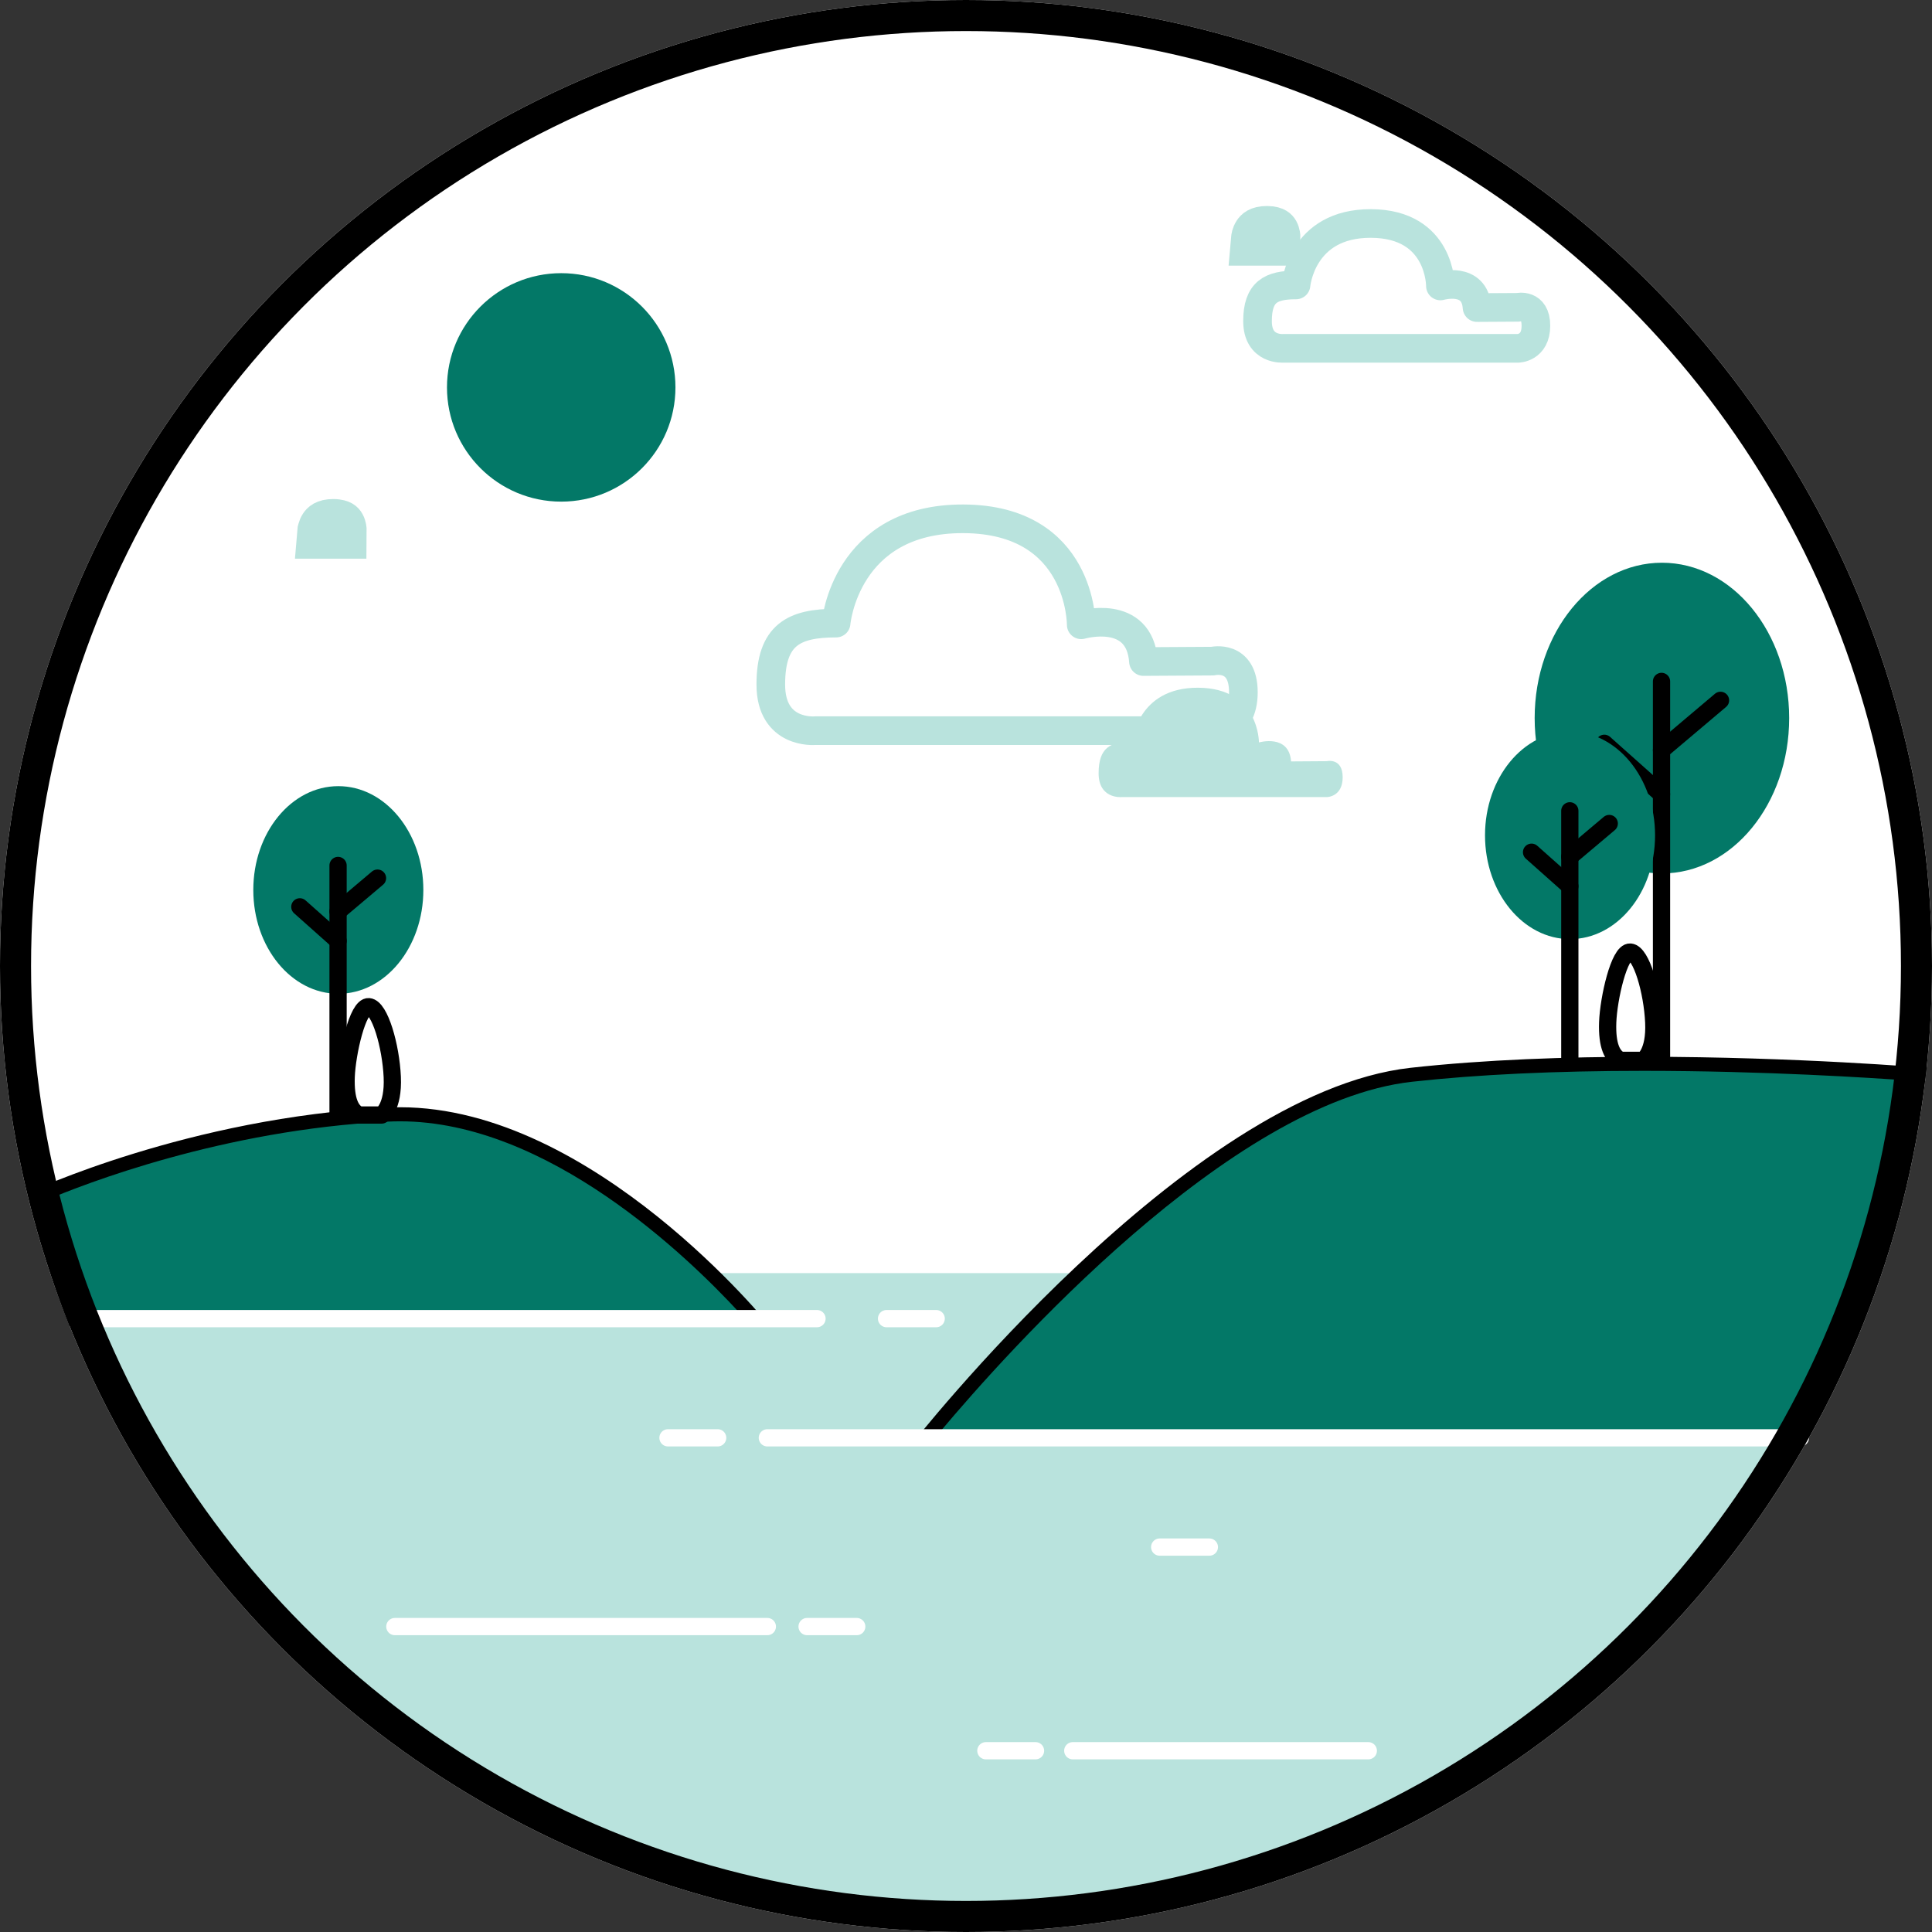 <svg width="56" height="56" viewBox="0 0 56 56" fill="none" xmlns="http://www.w3.org/2000/svg">
<rect x="0" y="0" width="56" height="56" fill="#333333" stroke="none"/>
<circle cx="28" cy="28" r="28" fill="white"/>
<path d="M54.631 35.414H1.237C1.237 35.414 3.023 43.476 9.645 48.802C9.645 48.802 17.026 55.712 26.795 55.712C26.795 55.712 37.607 56.864 46.299 48.946C46.299 48.946 52.397 44.052 54.63 35.414H54.631Z" fill="#B9E3DD"/>
<path d="M37.069 35.342H15.62" stroke="white" stroke-width="3.12" stroke-linecap="round" stroke-linejoin="round"/>
<path d="M26.83 41.688C28.269 39.934 35.242 31.783 40.906 31.154C42.809 30.942 45.075 30.836 47.642 30.836C51.422 30.836 54.758 31.072 55.616 31.138C55.462 32.248 54.622 37.533 52.142 41.689H26.83V41.688Z" fill="#037867"/>
<path d="M47.643 31.039C51.15 31.039 54.274 31.243 55.382 31.324C55.168 32.761 54.31 37.6 52.025 41.483H27.264C29.156 39.229 35.64 31.943 40.929 31.355C42.825 31.145 45.083 31.039 47.642 31.039M47.642 30.631C45.425 30.631 43.042 30.712 40.884 30.951C34.406 31.671 26.402 41.892 26.402 41.892H52.257C55.136 37.141 55.846 30.951 55.846 30.951C55.846 30.951 52.075 30.631 47.643 30.631H47.642Z" fill="black"/>
<path d="M2.154 38.233C1.49 36.543 1.183 35.126 1.093 34.67C1.913 34.31 6.147 32.561 11.238 32.306C11.357 32.3 11.475 32.297 11.595 32.297C16.309 32.297 20.727 36.937 21.87 38.233H2.154Z" fill="#037867"/>
<path d="M11.596 32.502C15.88 32.502 19.938 36.43 21.413 38.028H2.293C1.733 36.574 1.441 35.343 1.326 34.792C2.416 34.328 6.449 32.749 11.249 32.51C11.363 32.505 11.479 32.502 11.596 32.502ZM11.596 32.094C11.473 32.094 11.351 32.097 11.229 32.103C5.47 32.391 0.864 34.55 0.864 34.55C0.864 34.55 1.152 36.278 2.015 38.437H22.314C22.314 38.437 17.212 32.094 11.596 32.094Z" fill="black"/>
<path d="M52.185 41.676H22.242" stroke="white" stroke-width="0.5" stroke-linecap="round" stroke-linejoin="round"/>
<path d="M23.681 38.221H2.231" stroke="white" stroke-width="0.5" stroke-linecap="round" stroke-linejoin="round"/>
<path d="M22.242 47.147H11.445" stroke="white" stroke-width="0.5" stroke-linecap="round" stroke-linejoin="round"/>
<path d="M39.661 50.746H31.095" stroke="white" stroke-width="0.5" stroke-linecap="round" stroke-linejoin="round"/>
<path d="M24.833 47.147H23.394" stroke="white" stroke-width="0.5" stroke-linecap="round" stroke-linejoin="round"/>
<path d="M30.015 50.746H28.576" stroke="white" stroke-width="0.5" stroke-linecap="round" stroke-linejoin="round"/>
<path d="M35.054 44.843H33.614" stroke="white" stroke-width="0.5" stroke-linecap="round" stroke-linejoin="round"/>
<path d="M20.802 41.676H19.362" stroke="white" stroke-width="0.5" stroke-linecap="round" stroke-linejoin="round"/>
<path d="M27.136 38.221H25.697" stroke="white" stroke-width="0.5" stroke-linecap="round" stroke-linejoin="round"/>
<path d="M16.267 14.54C18.096 14.54 19.578 13.058 19.578 11.229C19.578 9.4 18.096 7.918 16.267 7.918C14.438 7.918 12.956 9.4 12.956 11.229C12.956 13.058 14.438 14.54 16.267 14.54Z" fill="#037867"/>
<path d="M35.15 21.179H23.616C23.616 21.179 22.342 21.29 22.342 19.843C22.342 18.397 23.01 18.061 24.235 18.061C24.235 18.061 24.493 15.022 27.928 15.038C31.363 15.054 31.34 18.11 31.34 18.11C31.34 18.11 33.033 17.615 33.144 19.175L35.149 19.163C35.149 19.163 36.04 18.954 36.04 20.067C36.04 21.179 35.149 21.181 35.149 21.181L35.15 21.179Z" stroke="#B9E3DD" stroke-width="0.83" stroke-linecap="round" stroke-linejoin="round"/>
<path d="M43.995 10.096H37.2C37.2 10.096 36.45 10.162 36.45 9.308C36.45 8.455 36.843 8.259 37.566 8.259C37.566 8.259 37.718 6.469 39.741 6.478C41.765 6.487 41.751 8.288 41.751 8.288C41.751 8.288 42.748 7.997 42.813 8.915L43.994 8.908C43.994 8.908 44.519 8.784 44.519 9.441C44.519 10.097 43.994 10.097 43.994 10.097L43.995 10.096Z" stroke="#B9E3DD" stroke-width="0.83" stroke-linecap="round" stroke-linejoin="round"/>
<path d="M38.457 23.104H32.502C32.502 23.104 31.844 23.162 31.844 22.415C31.844 21.667 32.189 21.495 32.821 21.495C32.821 21.495 32.955 19.925 34.729 19.934C36.502 19.943 36.491 21.52 36.491 21.52C36.491 21.52 37.365 21.266 37.422 22.07L38.457 22.063C38.457 22.063 38.918 21.955 38.918 22.53C38.918 23.104 38.457 23.104 38.457 23.104Z" fill="#B9E3DD"/>
<path d="M9.661 14.965C9.826 14.966 9.917 15.002 9.965 15.03C10.013 15.059 10.046 15.097 10.07 15.142C10.096 15.189 10.111 15.241 10.119 15.284C10.123 15.303 10.124 15.318 10.125 15.327L10.123 15.693H9.094L9.122 15.367C9.122 15.367 9.123 15.364 9.123 15.361C9.125 15.353 9.127 15.336 9.133 15.315C9.145 15.27 9.166 15.214 9.2 15.162C9.253 15.082 9.359 14.964 9.661 14.965Z" fill="#E2E2E2" stroke="#B9E3DD"/>
<path d="M36.726 6.471C36.891 6.472 36.982 6.508 37.029 6.537C37.077 6.565 37.11 6.604 37.135 6.648C37.161 6.695 37.176 6.747 37.184 6.791C37.187 6.809 37.189 6.824 37.19 6.833L37.188 7.2H36.158L36.187 6.874C36.187 6.873 36.187 6.871 36.188 6.868C36.189 6.859 36.191 6.842 36.197 6.821C36.209 6.776 36.231 6.721 36.265 6.668C36.317 6.588 36.423 6.47 36.726 6.471Z" fill="#E2E2E2" stroke="#B9E3DD"/>
<path d="M48.172 25.317C50.209 25.317 51.86 23.3 51.86 20.814C51.86 18.327 50.209 16.311 48.172 16.311C46.135 16.311 44.483 18.327 44.483 20.814C44.483 23.3 46.135 25.317 48.172 25.317Z" fill="#037867"/>
<path d="M48.16 19.751V30.626" stroke="black" stroke-width="0.5" stroke-linecap="round" stroke-linejoin="round"/>
<path d="M48.16 21.745L49.87 20.3" stroke="black" stroke-width="0.5" stroke-linecap="round" stroke-linejoin="round"/>
<path d="M48.16 23.022L46.502 21.545" stroke="black" stroke-width="0.5" stroke-linecap="round" stroke-linejoin="round"/>
<path d="M45.508 27.221C46.87 27.221 47.973 25.874 47.973 24.212C47.973 22.551 46.87 21.204 45.508 21.204C44.147 21.204 43.044 22.551 43.044 24.212C43.044 25.874 44.147 27.221 45.508 27.221Z" fill="#037867"/>
<path d="M45.502 23.502V30.77" stroke="black" stroke-width="0.5" stroke-linecap="round" stroke-linejoin="round"/>
<path d="M45.502 24.834L46.645 23.87" stroke="black" stroke-width="0.5" stroke-linecap="round" stroke-linejoin="round"/>
<path d="M45.502 25.688L44.393 24.702" stroke="black" stroke-width="0.5" stroke-linecap="round" stroke-linejoin="round"/>
<path d="M9.806 28.805C11.168 28.805 12.271 27.457 12.271 25.796C12.271 24.134 11.168 22.787 9.806 22.787C8.445 22.787 7.342 24.134 7.342 25.796C7.342 27.457 8.445 28.805 9.806 28.805Z" fill="#037867"/>
<path d="M9.799 25.086V32.353" stroke="black" stroke-width="0.5" stroke-linecap="round" stroke-linejoin="round"/>
<path d="M9.799 26.418L10.942 25.453" stroke="black" stroke-width="0.5" stroke-linecap="round" stroke-linejoin="round"/>
<path d="M9.799 27.271L8.691 26.285" stroke="black" stroke-width="0.5" stroke-linecap="round" stroke-linejoin="round"/>
<path d="M10.411 32.319H11.063C11.063 32.319 11.41 32.111 11.37 31.216C11.33 30.321 11.01 29.205 10.689 29.179C10.368 29.153 10.059 30.529 10.034 31.216C10.01 31.904 10.174 32.215 10.411 32.319Z" stroke="black" stroke-width="0.5" stroke-linecap="round" stroke-linejoin="round"/>
<path d="M46.977 30.735H47.629C47.629 30.735 47.976 30.528 47.935 29.633C47.895 28.737 47.576 27.622 47.255 27.596C46.934 27.57 46.624 28.946 46.6 29.633C46.575 30.321 46.739 30.632 46.977 30.735Z" stroke="black" stroke-width="0.5" stroke-linecap="round" stroke-linejoin="round"/>
<circle cx="28" cy="28" r="27.55" stroke="black" stroke-width="0.9"/>
</svg>
